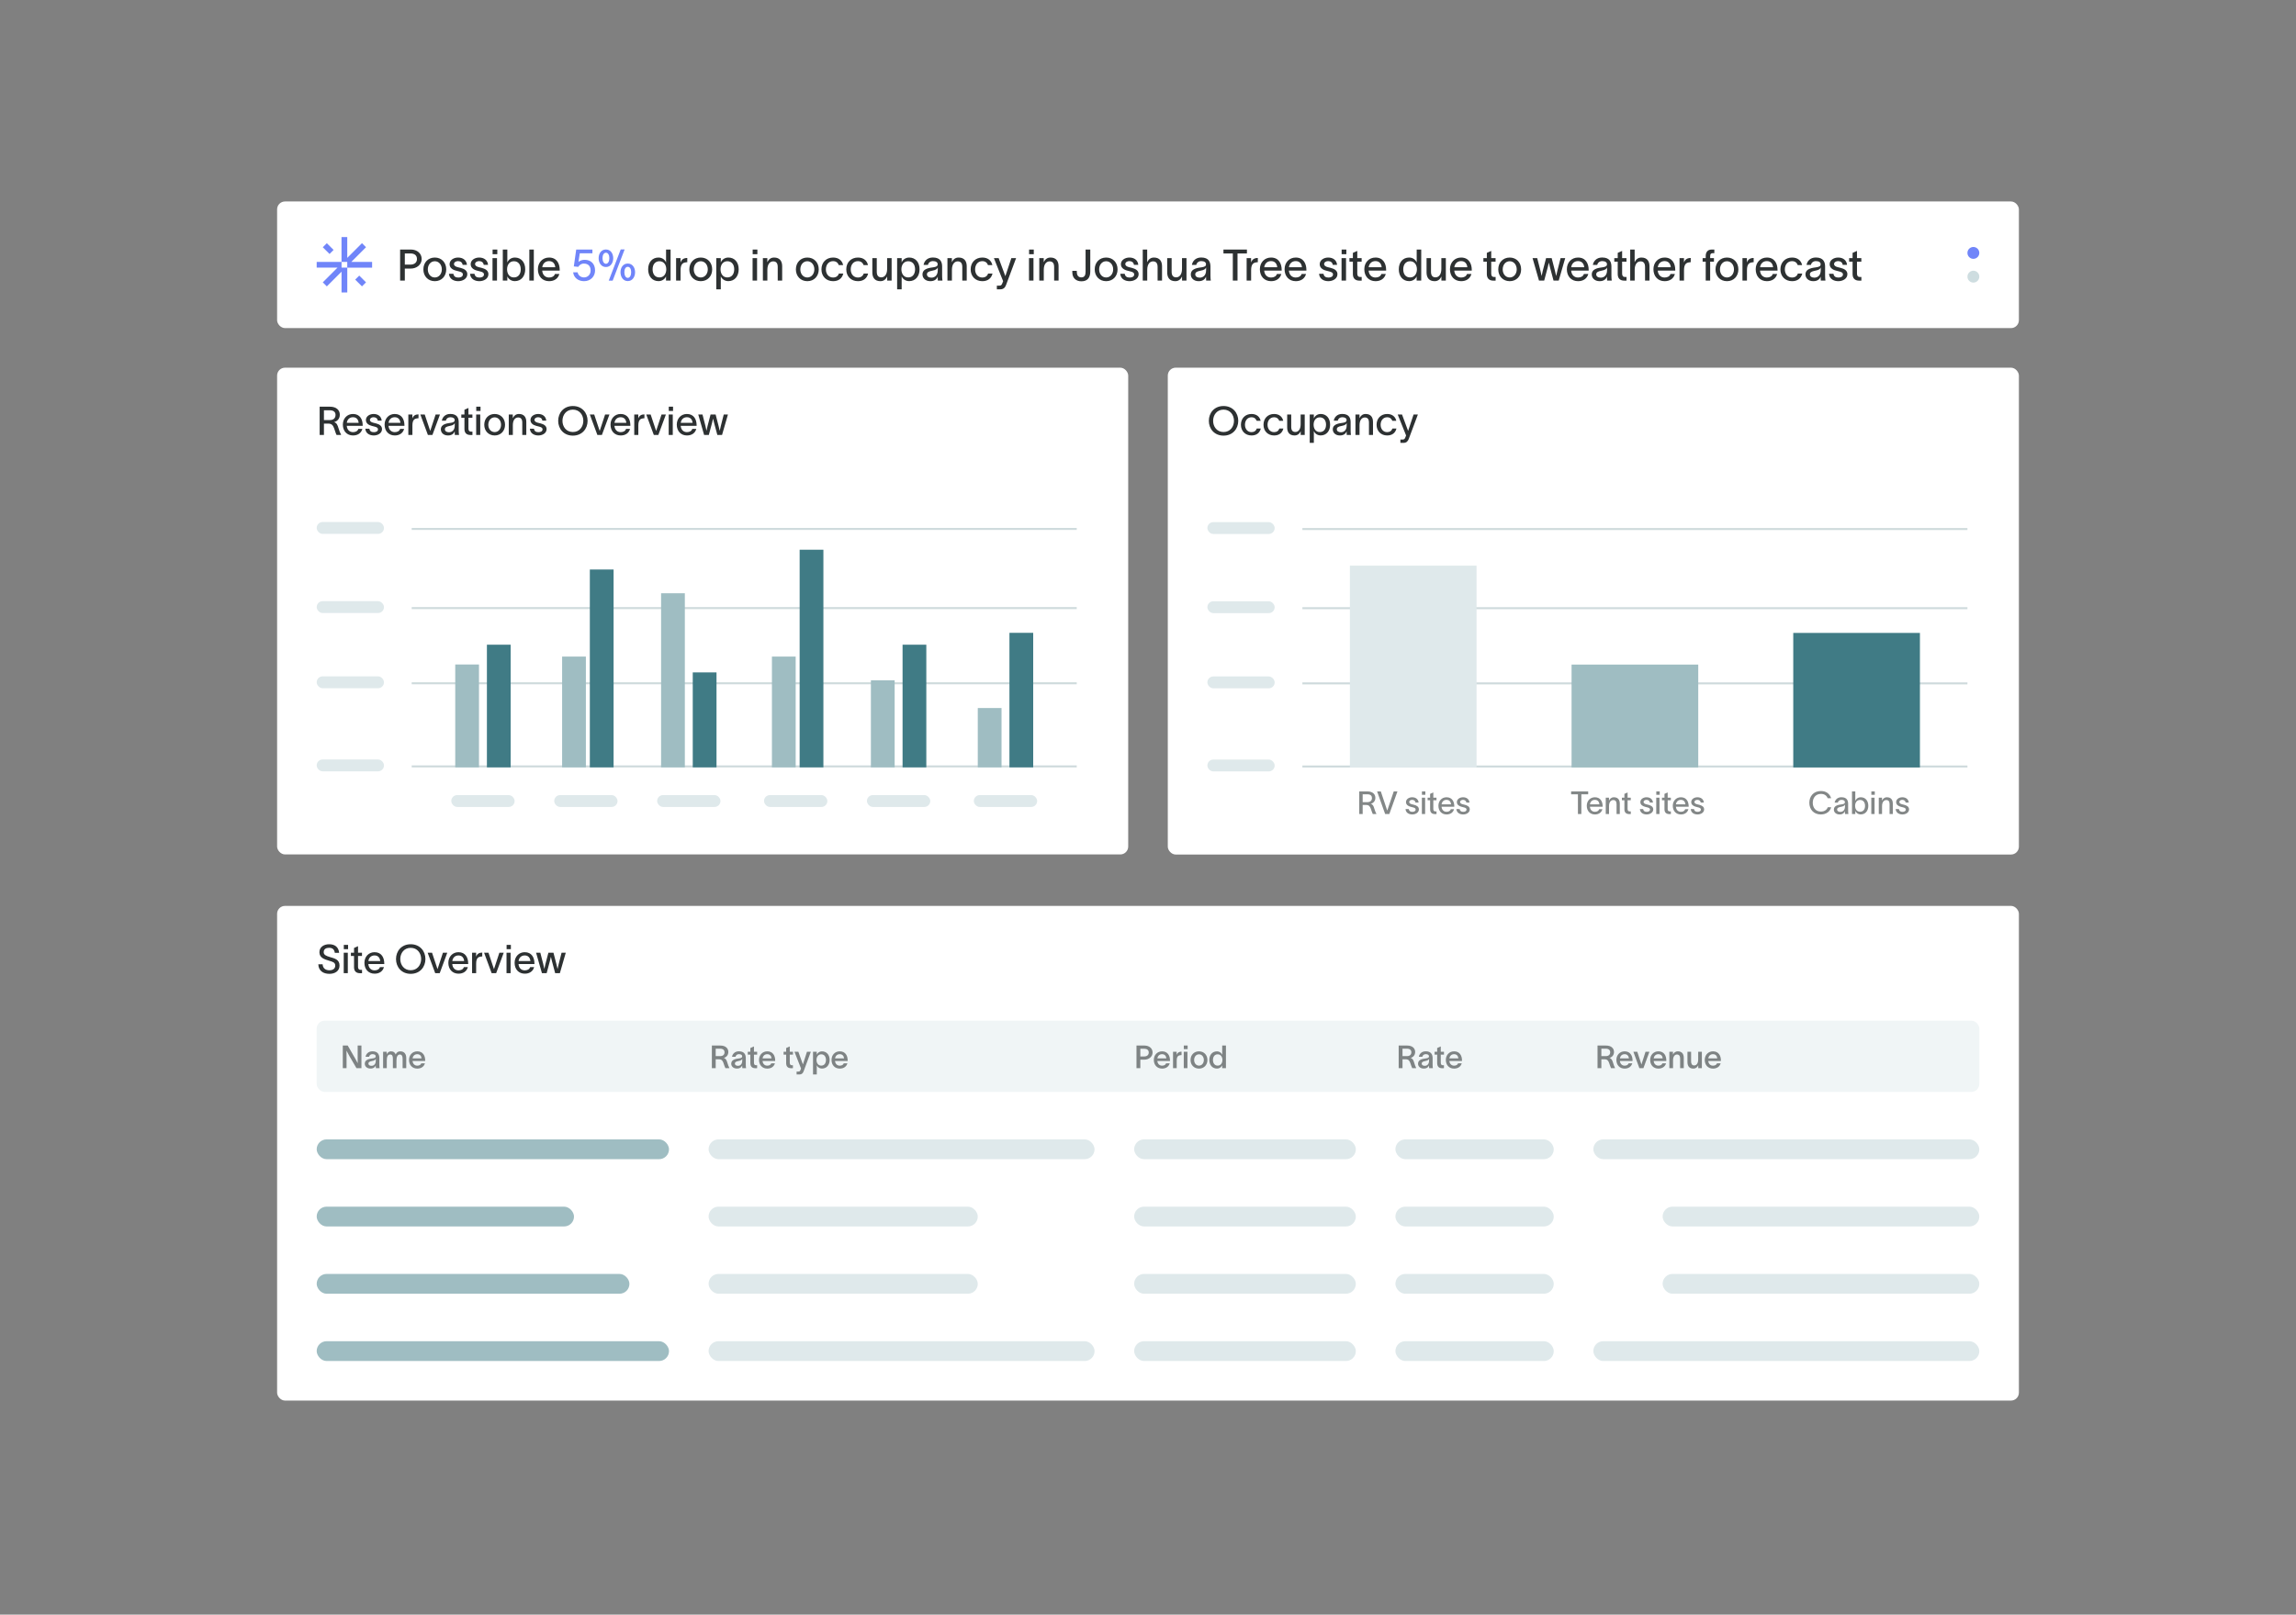 <svg width="580" height="408" viewBox="0 0 580 408" fill="none" xmlns="http://www.w3.org/2000/svg">
<rect x="0" y="0" width="580" height="408" fill="#808080" stroke="none"/>
<rect x="70" y="92.906" width="215" height="123" rx="2" fill="white"/>
<path d="M80.75 109.906V102.766H83.37C85 102.766 85.84 103.656 85.84 104.796C85.84 105.826 85.16 106.476 84.38 106.666C85.06 106.846 85.27 107.396 85.53 108.256C85.73 108.906 85.89 109.356 86.15 109.816V109.906H85.02C84.78 109.436 84.61 108.786 84.4 108.216C84.15 107.556 83.85 107.046 82.98 107.046H81.83V109.906H80.75ZM81.83 106.146H83.32C84.27 106.146 84.76 105.636 84.76 104.836C84.76 104.206 84.39 103.666 83.27 103.666H81.83V106.146ZM91.539 108.376C91.249 109.446 90.369 110.036 89.179 110.036C87.639 110.036 86.609 108.926 86.609 107.296C86.609 105.736 87.689 104.606 89.169 104.606C90.959 104.606 91.609 106.016 91.619 107.416V107.606H87.599C87.679 108.596 88.299 109.196 89.169 109.196C89.809 109.196 90.349 108.946 90.529 108.376H91.539ZM87.609 106.836H90.599C90.519 106.016 90.059 105.426 89.169 105.426C88.289 105.426 87.729 105.996 87.609 106.836ZM95.423 106.286C95.363 105.666 94.853 105.426 94.353 105.426C93.883 105.426 93.443 105.696 93.443 106.096C93.443 106.476 93.803 106.696 94.283 106.816C94.523 106.876 94.743 106.926 94.973 106.986C95.783 107.196 96.503 107.586 96.503 108.426C96.503 109.486 95.423 110.036 94.423 110.036C93.463 110.036 92.383 109.596 92.283 108.336H93.303C93.413 108.946 93.793 109.206 94.443 109.206C94.943 109.206 95.483 109.026 95.483 108.486C95.483 108.056 95.073 107.916 94.613 107.796C94.373 107.736 94.123 107.676 93.883 107.606C93.083 107.406 92.433 106.936 92.433 106.136C92.433 105.176 93.393 104.606 94.383 104.606C95.443 104.606 96.313 105.166 96.423 106.286H95.423ZM102.086 108.376C101.796 109.446 100.916 110.036 99.726 110.036C98.186 110.036 97.156 108.926 97.156 107.296C97.156 105.736 98.236 104.606 99.716 104.606C101.506 104.606 102.156 106.016 102.166 107.416V107.606H98.146C98.226 108.596 98.846 109.196 99.716 109.196C100.356 109.196 100.896 108.946 101.076 108.376H102.086ZM98.156 106.836H101.146C101.066 106.016 100.606 105.426 99.716 105.426C98.836 105.426 98.276 105.996 98.156 106.836ZM104.17 104.736V105.736C104.44 104.996 104.96 104.706 105.72 104.706V105.676C105.67 105.676 105.44 105.686 105.29 105.726C104.74 105.816 104.18 106.086 104.18 107.506V109.906H103.15V104.736H104.17ZM107.293 104.736C107.753 106.126 108.213 107.486 108.673 108.876H108.683C109.103 107.556 109.593 106.116 110.043 104.736H111.143C110.503 106.456 109.873 108.186 109.233 109.906H108.093C107.453 108.186 106.823 106.456 106.183 104.736H107.293ZM111.616 106.306C111.736 105.516 112.396 104.596 113.746 104.596C115.556 104.596 115.876 105.726 115.876 106.686V108.786C115.876 109.176 115.906 109.626 115.956 109.906H114.886C114.866 109.686 114.866 109.476 114.866 109.226V109.006H114.856C114.706 109.416 114.276 110.036 113.176 110.036C111.976 110.036 111.366 109.276 111.366 108.496C111.366 107.046 113.166 106.966 113.926 106.836C114.596 106.726 114.856 106.566 114.856 106.136C114.856 105.706 114.456 105.426 113.766 105.426C113.176 105.426 112.736 105.766 112.616 106.306H111.616ZM112.386 108.476C112.386 108.926 112.786 109.226 113.406 109.226C114.146 109.226 114.876 108.756 114.876 107.506V106.876C114.766 107.186 114.516 107.476 113.526 107.646C112.796 107.786 112.386 107.996 112.386 108.476ZM118.335 108.296C118.335 108.796 118.545 109.076 118.995 109.076H119.345V109.916H118.845C117.745 109.916 117.325 109.276 117.325 108.396V105.556H116.535V104.736H117.325V103.536L118.335 103.086V104.736H119.335V105.556H118.335V108.296ZM121.388 103.836H120.308V102.766H121.388V103.836ZM120.288 109.906V104.736H121.318V109.906H120.288ZM124.961 110.036C123.411 110.036 122.331 108.896 122.331 107.326C122.331 105.756 123.411 104.606 124.961 104.606C126.511 104.606 127.581 105.756 127.581 107.326C127.581 108.896 126.511 110.036 124.961 110.036ZM123.351 107.326C123.351 108.346 123.991 109.186 124.961 109.186C125.921 109.186 126.571 108.346 126.571 107.326C126.571 106.296 125.921 105.456 124.961 105.456C123.991 105.456 123.351 106.296 123.351 107.326ZM128.521 109.906V104.736H129.541V105.676C129.811 105.086 130.291 104.606 131.091 104.606C132.441 104.606 132.951 105.496 132.951 106.616V109.906H131.931V106.786C131.931 105.926 131.601 105.486 130.891 105.486C130.151 105.486 129.551 106.116 129.551 107.436V109.906H128.521ZM136.995 106.286C136.935 105.666 136.425 105.426 135.925 105.426C135.455 105.426 135.015 105.696 135.015 106.096C135.015 106.476 135.375 106.696 135.855 106.816C136.095 106.876 136.315 106.926 136.545 106.986C137.355 107.196 138.075 107.586 138.075 108.426C138.075 109.486 136.995 110.036 135.995 110.036C135.035 110.036 133.955 109.596 133.855 108.336H134.875C134.985 108.946 135.365 109.206 136.015 109.206C136.515 109.206 137.055 109.026 137.055 108.486C137.055 108.056 136.645 107.916 136.185 107.796C135.945 107.736 135.695 107.676 135.455 107.606C134.655 107.406 134.005 106.936 134.005 106.136C134.005 105.176 134.965 104.606 135.955 104.606C137.015 104.606 137.885 105.166 137.995 106.286H136.995ZM144.715 102.596C147.045 102.596 148.435 104.326 148.435 106.336C148.435 108.346 147.045 110.076 144.715 110.076C142.385 110.076 141.005 108.346 141.005 106.336C141.005 104.326 142.385 102.596 144.715 102.596ZM142.085 106.336C142.085 107.806 143.025 109.166 144.715 109.166C146.405 109.166 147.355 107.806 147.355 106.336C147.355 104.866 146.405 103.506 144.715 103.506C143.025 103.506 142.085 104.866 142.085 106.336ZM150.106 104.736C150.566 106.126 151.026 107.486 151.486 108.876H151.496C151.916 107.556 152.406 106.116 152.856 104.736H153.956C153.316 106.456 152.686 108.186 152.046 109.906H150.906C150.266 108.186 149.636 106.456 148.996 104.736H150.106ZM159.156 108.376C158.866 109.446 157.986 110.036 156.796 110.036C155.256 110.036 154.226 108.926 154.226 107.296C154.226 105.736 155.306 104.606 156.786 104.606C158.576 104.606 159.226 106.016 159.236 107.416V107.606H155.216C155.296 108.596 155.916 109.196 156.786 109.196C157.426 109.196 157.966 108.946 158.146 108.376H159.156ZM155.226 106.836H158.216C158.136 106.016 157.676 105.426 156.786 105.426C155.906 105.426 155.346 105.996 155.226 106.836ZM161.24 104.736V105.736C161.51 104.996 162.03 104.706 162.79 104.706V105.676C162.74 105.676 162.51 105.686 162.36 105.726C161.81 105.816 161.25 106.086 161.25 107.506V109.906H160.22V104.736H161.24ZM164.364 104.736C164.824 106.126 165.284 107.486 165.744 108.876H165.754C166.174 107.556 166.664 106.116 167.114 104.736H168.214C167.574 106.456 166.944 108.186 166.304 109.906H165.164C164.524 108.186 163.894 106.456 163.254 104.736H164.364ZM170.021 103.836H168.941V102.766H170.021V103.836ZM168.921 109.906V104.736H169.951V109.906H168.921ZM175.894 108.376C175.604 109.446 174.724 110.036 173.534 110.036C171.994 110.036 170.964 108.926 170.964 107.296C170.964 105.736 172.044 104.606 173.524 104.606C175.314 104.606 175.964 106.016 175.974 107.416V107.606H171.954C172.034 108.596 172.654 109.196 173.524 109.196C174.164 109.196 174.704 108.946 174.884 108.376H175.894ZM171.964 106.836H174.954C174.874 106.016 174.414 105.426 173.524 105.426C172.644 105.426 172.084 105.996 171.964 106.836ZM177.868 109.906L176.388 104.736H177.458L178.208 107.666C178.308 108.066 178.368 108.416 178.468 108.826H178.478C178.578 108.426 178.638 108.066 178.738 107.646L179.498 104.736H180.778L181.528 107.646C181.628 108.026 181.718 108.446 181.808 108.836H181.818C181.908 108.456 181.998 108.046 182.088 107.646L182.828 104.736H183.888L182.398 109.906H181.208L180.398 106.876L180.138 105.806H180.118C180.038 106.166 179.968 106.496 179.868 106.876L179.058 109.906H177.868Z" fill="#2D3132"/>
<rect x="80" y="131.906" width="17" height="3" rx="1.5" fill="#DFE9EB"/>
<rect x="80" y="151.906" width="17" height="3" rx="1.5" fill="#DFE9EB"/>
<rect x="80" y="170.906" width="17" height="3" rx="1.5" fill="#DFE9EB"/>
<rect x="80" y="191.906" width="17" height="3" rx="1.5" fill="#DFE9EB"/>
<rect x="114" y="200.906" width="16" height="3" rx="1.5" fill="#DFE9EB"/>
<rect x="140" y="200.906" width="16" height="3" rx="1.5" fill="#DFE9EB"/>
<rect x="166" y="200.906" width="16" height="3" rx="1.5" fill="#DFE9EB"/>
<rect x="193" y="200.906" width="16" height="3" rx="1.5" fill="#DFE9EB"/>
<rect x="219" y="200.906" width="16" height="3" rx="1.5" fill="#DFE9EB"/>
<rect x="246" y="200.906" width="16" height="3" rx="1.5" fill="#DFE9EB"/>
<line x1="104" y1="153.656" x2="272" y2="153.656" stroke="#CEDADC" stroke-width="0.5"/>
<line x1="104" y1="172.656" x2="272" y2="172.656" stroke="#CEDADC" stroke-width="0.5"/>
<line x1="104" y1="193.656" x2="272" y2="193.656" stroke="#CEDADC" stroke-width="0.5"/>
<line x1="104" y1="133.656" x2="272" y2="133.656" stroke="#CEDADC" stroke-width="0.5"/>
<rect x="115" y="167.906" width="6" height="26" fill="#9FBDC2"/>
<rect x="123" y="162.906" width="6" height="31" fill="#407B85"/>
<rect x="142" y="165.906" width="6" height="28" fill="#9FBDC2"/>
<rect x="167" y="149.906" width="6" height="44" fill="#9FBDC2"/>
<rect x="195" y="165.906" width="6" height="28" fill="#9FBDC2"/>
<rect x="220" y="171.906" width="6" height="22" fill="#9FBDC2"/>
<rect x="247" y="178.906" width="6" height="15" fill="#9FBDC2"/>
<rect x="149" y="143.906" width="6" height="50" fill="#407B85"/>
<rect x="175" y="169.906" width="6" height="24" fill="#407B85"/>
<rect x="202" y="138.906" width="6" height="55" fill="#407B85"/>
<rect x="228" y="162.906" width="6" height="31" fill="#407B85"/>
<rect x="255" y="159.906" width="6" height="34" fill="#407B85"/>
<rect x="70" y="50.906" width="440" height="32" rx="2" fill="white"/>
<path d="M86.279 67.627H87.728V73.906H86.279V68.649L82.562 72.366L81.54 71.344L85.257 67.627H80V66.178H86.279V67.627ZM88.743 66.185L92.46 62.468L91.438 61.446L87.721 65.163V59.906H86.272V66.185H87.721V67.634H94V66.185H88.743ZM84.27 63.154L82.562 61.453L81.54 62.475L83.248 64.176L84.27 63.154ZM89.73 70.658L91.438 72.359L92.46 71.337L90.752 69.636L89.73 70.658Z" fill="#7085F9"/>
<path d="M103.616 66.869C104.683 66.869 105.332 66.352 105.332 65.45C105.332 64.548 104.738 64.042 103.671 64.042H102.263V66.869H103.616ZM101.075 70.906V63.052H103.781C105.42 63.052 106.52 64.075 106.52 65.45C106.52 66.836 105.321 67.87 103.726 67.87H102.263V70.906H101.075ZM109.843 71.049C108.138 71.049 106.95 69.795 106.95 68.068C106.95 66.341 108.138 65.076 109.843 65.076C111.548 65.076 112.725 66.341 112.725 68.068C112.725 69.795 111.548 71.049 109.843 71.049ZM108.072 68.068C108.072 69.19 108.776 70.114 109.843 70.114C110.899 70.114 111.614 69.19 111.614 68.068C111.614 66.935 110.899 66.011 109.843 66.011C108.776 66.011 108.072 66.935 108.072 68.068ZM116.86 66.924C116.794 66.242 116.233 65.978 115.683 65.978C115.166 65.978 114.682 66.275 114.682 66.715C114.682 67.133 115.078 67.375 115.606 67.507C115.87 67.573 116.112 67.628 116.365 67.694C117.256 67.925 118.048 68.354 118.048 69.278C118.048 70.444 116.86 71.049 115.76 71.049C114.704 71.049 113.516 70.565 113.406 69.179H114.528C114.649 69.85 115.067 70.136 115.782 70.136C116.332 70.136 116.926 69.938 116.926 69.344C116.926 68.871 116.475 68.717 115.969 68.585C115.705 68.519 115.43 68.453 115.166 68.376C114.286 68.156 113.571 67.639 113.571 66.759C113.571 65.703 114.627 65.076 115.716 65.076C116.882 65.076 117.839 65.692 117.96 66.924H116.86ZM122.189 66.924C122.123 66.242 121.562 65.978 121.012 65.978C120.495 65.978 120.011 66.275 120.011 66.715C120.011 67.133 120.407 67.375 120.935 67.507C121.199 67.573 121.441 67.628 121.694 67.694C122.585 67.925 123.377 68.354 123.377 69.278C123.377 70.444 122.189 71.049 121.089 71.049C120.033 71.049 118.845 70.565 118.735 69.179H119.857C119.978 69.85 120.396 70.136 121.111 70.136C121.661 70.136 122.255 69.938 122.255 69.344C122.255 68.871 121.804 68.717 121.298 68.585C121.034 68.519 120.759 68.453 120.495 68.376C119.615 68.156 118.9 67.639 118.9 66.759C118.9 65.703 119.956 65.076 121.045 65.076C122.211 65.076 123.168 65.692 123.289 66.924H122.189ZM125.625 64.229H124.437V63.052H125.625V64.229ZM124.415 70.906V65.219H125.548V70.906H124.415ZM130.061 65.076C131.645 65.076 132.679 66.264 132.679 68.046C132.679 69.828 131.634 71.038 130.05 71.038C129.049 71.038 128.378 70.389 128.169 69.85H128.158V70.906H127.014V63.052H128.158V66.308H128.169C128.367 65.747 129.038 65.076 130.061 65.076ZM128.092 68.046C128.092 69.124 128.642 70.103 129.819 70.103C130.963 70.103 131.546 69.223 131.546 68.046C131.546 66.88 130.941 66.011 129.819 66.011C128.653 66.011 128.092 66.99 128.092 68.046ZM133.717 63.052H134.85V70.906H133.717V63.052ZM141.302 69.223C140.983 70.4 140.015 71.049 138.706 71.049C137.012 71.049 135.879 69.828 135.879 68.035C135.879 66.319 137.067 65.076 138.695 65.076C140.664 65.076 141.379 66.627 141.39 68.167V68.376H136.968C137.056 69.465 137.738 70.125 138.695 70.125C139.399 70.125 139.993 69.85 140.191 69.223H141.302ZM136.979 67.529H140.268C140.18 66.627 139.674 65.978 138.695 65.978C137.727 65.978 137.111 66.605 136.979 67.529ZM166.352 65.076C167.364 65.076 168.046 65.747 168.244 66.308H168.255V63.052H169.399V70.906H168.244V69.85H168.233C168.024 70.389 167.364 71.038 166.352 71.038C164.768 71.038 163.734 69.828 163.734 68.046C163.734 66.264 164.768 65.076 166.352 65.076ZM164.856 68.046C164.856 69.223 165.439 70.103 166.583 70.103C167.76 70.103 168.31 69.124 168.31 68.046C168.31 66.99 167.749 66.011 166.583 66.011C165.472 66.011 164.856 66.88 164.856 68.046ZM171.911 65.219V66.319C172.208 65.505 172.78 65.186 173.616 65.186V66.253C173.561 66.253 173.308 66.264 173.143 66.308C172.538 66.407 171.922 66.704 171.922 68.266V70.906H170.789V65.219H171.911ZM177.025 71.049C175.32 71.049 174.132 69.795 174.132 68.068C174.132 66.341 175.32 65.076 177.025 65.076C178.73 65.076 179.907 66.341 179.907 68.068C179.907 69.795 178.73 71.049 177.025 71.049ZM175.254 68.068C175.254 69.19 175.958 70.114 177.025 70.114C178.081 70.114 178.796 69.19 178.796 68.068C178.796 66.935 178.081 66.011 177.025 66.011C175.958 66.011 175.254 66.935 175.254 68.068ZM183.987 65.076C185.571 65.076 186.605 66.264 186.605 68.046C186.605 69.828 185.56 71.038 183.976 71.038C182.975 71.038 182.304 70.389 182.095 69.85H182.084V73.106H180.94V65.219H182.084V66.308H182.095C182.293 65.747 182.964 65.076 183.987 65.076ZM182.018 68.046C182.018 69.124 182.568 70.103 183.745 70.103C184.889 70.103 185.472 69.223 185.472 68.046C185.472 66.88 184.867 66.011 183.745 66.011C182.579 66.011 182.018 66.99 182.018 68.046ZM191.324 64.229H190.136V63.052H191.324V64.229ZM190.114 70.906V65.219H191.247V70.906H190.114ZM192.714 70.906V65.219H193.836V66.253C194.133 65.604 194.661 65.076 195.541 65.076C197.026 65.076 197.587 66.055 197.587 67.287V70.906H196.465V67.474C196.465 66.528 196.102 66.044 195.321 66.044C194.507 66.044 193.847 66.737 193.847 68.189V70.906H192.714ZM203.945 71.049C202.24 71.049 201.052 69.795 201.052 68.068C201.052 66.341 202.24 65.076 203.945 65.076C205.65 65.076 206.827 66.341 206.827 68.068C206.827 69.795 205.65 71.049 203.945 71.049ZM202.174 68.068C202.174 69.19 202.878 70.114 203.945 70.114C205.001 70.114 205.716 69.19 205.716 68.068C205.716 66.935 205.001 66.011 203.945 66.011C202.878 66.011 202.174 66.935 202.174 68.068ZM213.03 69.113C212.733 70.345 211.831 71.049 210.456 71.049C208.718 71.049 207.508 69.828 207.508 68.068C207.508 66.297 208.718 65.076 210.456 65.076C211.886 65.076 212.755 65.879 212.986 66.979H211.886C211.677 66.44 211.27 65.989 210.434 65.989C209.334 65.989 208.63 66.902 208.63 68.068C208.63 69.223 209.334 70.125 210.434 70.125C211.193 70.125 211.688 69.773 211.919 69.113H213.03ZM219.303 69.113C219.006 70.345 218.104 71.049 216.729 71.049C214.991 71.049 213.781 69.828 213.781 68.068C213.781 66.297 214.991 65.076 216.729 65.076C218.159 65.076 219.028 65.879 219.259 66.979H218.159C217.95 66.44 217.543 65.989 216.707 65.989C215.607 65.989 214.903 66.902 214.903 68.068C214.903 69.223 215.607 70.125 216.707 70.125C217.466 70.125 217.961 69.773 218.192 69.113H219.303ZM220.363 68.838V65.219H221.485V68.651C221.485 69.597 221.848 70.081 222.629 70.081C223.443 70.081 224.103 69.388 224.103 67.936V65.219H225.236V70.906H224.114V69.872C223.817 70.521 223.289 71.049 222.409 71.049C220.924 71.049 220.363 70.07 220.363 68.838ZM229.674 65.076C231.258 65.076 232.292 66.264 232.292 68.046C232.292 69.828 231.247 71.038 229.663 71.038C228.662 71.038 227.991 70.389 227.782 69.85H227.771V73.106H226.627V65.219H227.771V66.308H227.782C227.98 65.747 228.651 65.076 229.674 65.076ZM227.705 68.046C227.705 69.124 228.255 70.103 229.432 70.103C230.576 70.103 231.159 69.223 231.159 68.046C231.159 66.88 230.554 66.011 229.432 66.011C228.266 66.011 227.705 66.99 227.705 68.046ZM233.308 66.946C233.44 66.077 234.166 65.065 235.651 65.065C237.642 65.065 237.994 66.308 237.994 67.364V69.674C237.994 70.103 238.027 70.598 238.082 70.906H236.905C236.883 70.664 236.883 70.433 236.883 70.158V69.916H236.872C236.707 70.367 236.234 71.049 235.024 71.049C233.704 71.049 233.033 70.213 233.033 69.355C233.033 67.76 235.013 67.672 235.849 67.529C236.586 67.408 236.872 67.232 236.872 66.759C236.872 66.286 236.432 65.978 235.673 65.978C235.024 65.978 234.54 66.352 234.408 66.946H233.308ZM234.155 69.333C234.155 69.828 234.595 70.158 235.277 70.158C236.091 70.158 236.894 69.641 236.894 68.266V67.573C236.773 67.914 236.498 68.233 235.409 68.42C234.606 68.574 234.155 68.805 234.155 69.333ZM239.335 70.906V65.219H240.457V66.253C240.754 65.604 241.282 65.076 242.162 65.076C243.647 65.076 244.208 66.055 244.208 67.287V70.906H243.086V67.474C243.086 66.528 242.723 66.044 241.942 66.044C241.128 66.044 240.468 66.737 240.468 68.189V70.906H239.335ZM250.724 69.113C250.427 70.345 249.525 71.049 248.15 71.049C246.412 71.049 245.202 69.828 245.202 68.068C245.202 66.297 246.412 65.076 248.15 65.076C249.58 65.076 250.449 65.879 250.68 66.979H249.58C249.371 66.44 248.964 65.989 248.128 65.989C247.028 65.989 246.324 66.902 246.324 68.068C246.324 69.223 247.028 70.125 248.128 70.125C248.887 70.125 249.382 69.773 249.613 69.113H250.724ZM252.271 65.219C252.843 66.759 253.393 68.222 253.954 69.751H253.976C254.449 68.299 254.977 66.748 255.483 65.219H256.682C255.56 68.277 255.296 68.882 254.141 72.017C253.888 72.699 253.459 73.106 252.689 73.106H251.82V72.182H252.447C252.953 72.182 253.063 71.918 253.217 71.522L253.404 71.049C252.59 69.003 251.831 67.133 251.072 65.219H252.271ZM261.148 64.229H259.96V63.052H261.148V64.229ZM259.938 70.906V65.219H261.071V70.906H259.938ZM262.538 70.906V65.219H263.66V66.253C263.957 65.604 264.485 65.076 265.365 65.076C266.85 65.076 267.411 66.055 267.411 67.287V70.906H266.289V67.474C266.289 66.528 265.926 66.044 265.145 66.044C264.331 66.044 263.671 66.737 263.671 68.189V70.906H262.538ZM272.031 68.882C272.064 69.652 272.471 70.092 273.175 70.092C274.022 70.092 274.231 69.443 274.231 68.651V63.052H275.419V68.596C275.419 70.169 274.704 71.082 273.175 71.082C271.877 71.082 270.909 70.301 270.887 68.904L270.876 68.442H272.009L272.031 68.882ZM279.43 71.049C277.725 71.049 276.537 69.795 276.537 68.068C276.537 66.341 277.725 65.076 279.43 65.076C281.135 65.076 282.312 66.341 282.312 68.068C282.312 69.795 281.135 71.049 279.43 71.049ZM277.659 68.068C277.659 69.19 278.363 70.114 279.43 70.114C280.486 70.114 281.201 69.19 281.201 68.068C281.201 66.935 280.486 66.011 279.43 66.011C278.363 66.011 277.659 66.935 277.659 68.068ZM286.447 66.924C286.381 66.242 285.82 65.978 285.27 65.978C284.753 65.978 284.269 66.275 284.269 66.715C284.269 67.133 284.665 67.375 285.193 67.507C285.457 67.573 285.699 67.628 285.952 67.694C286.843 67.925 287.635 68.354 287.635 69.278C287.635 70.444 286.447 71.049 285.347 71.049C284.291 71.049 283.103 70.565 282.993 69.179H284.115C284.236 69.85 284.654 70.136 285.369 70.136C285.919 70.136 286.513 69.938 286.513 69.344C286.513 68.871 286.062 68.717 285.556 68.585C285.292 68.519 285.017 68.453 284.753 68.376C283.873 68.156 283.158 67.639 283.158 66.759C283.158 65.703 284.214 65.076 285.303 65.076C286.469 65.076 287.426 65.692 287.547 66.924H286.447ZM288.673 70.906V63.052H289.795V66.253C290.092 65.604 290.62 65.076 291.5 65.076C292.985 65.076 293.546 66.055 293.546 67.287V70.906H292.424V67.474C292.424 66.528 292.061 66.044 291.28 66.044C290.466 66.044 289.806 66.737 289.806 68.189V70.906H288.673ZM294.849 68.838V65.219H295.971V68.651C295.971 69.597 296.334 70.081 297.115 70.081C297.929 70.081 298.589 69.388 298.589 67.936V65.219H299.722V70.906H298.6V69.872C298.303 70.521 297.775 71.049 296.895 71.049C295.41 71.049 294.849 70.07 294.849 68.838ZM301.091 66.946C301.223 66.077 301.949 65.065 303.434 65.065C305.425 65.065 305.777 66.308 305.777 67.364V69.674C305.777 70.103 305.81 70.598 305.865 70.906H304.688C304.666 70.664 304.666 70.433 304.666 70.158V69.916H304.655C304.49 70.367 304.017 71.049 302.807 71.049C301.487 71.049 300.816 70.213 300.816 69.355C300.816 67.76 302.796 67.672 303.632 67.529C304.369 67.408 304.655 67.232 304.655 66.759C304.655 66.286 304.215 65.978 303.456 65.978C302.807 65.978 302.323 66.352 302.191 66.946H301.091ZM301.938 69.333C301.938 69.828 302.378 70.158 303.06 70.158C303.874 70.158 304.677 69.641 304.677 68.266V67.573C304.556 67.914 304.281 68.233 303.192 68.42C302.389 68.574 301.938 68.805 301.938 69.333ZM309.061 64.053V63.052H314.99V64.053H312.614V70.906H311.426V64.053H309.061ZM316.039 65.219V66.319C316.336 65.505 316.908 65.186 317.744 65.186V66.253C317.689 66.253 317.436 66.264 317.271 66.308C316.666 66.407 316.05 66.704 316.05 68.266V70.906H314.917V65.219H316.039ZM323.683 69.223C323.364 70.4 322.396 71.049 321.087 71.049C319.393 71.049 318.26 69.828 318.26 68.035C318.26 66.319 319.448 65.076 321.076 65.076C323.045 65.076 323.76 66.627 323.771 68.167V68.376H319.349C319.437 69.465 320.119 70.125 321.076 70.125C321.78 70.125 322.374 69.85 322.572 69.223H323.683ZM319.36 67.529H322.649C322.561 66.627 322.055 65.978 321.076 65.978C320.108 65.978 319.492 66.605 319.36 67.529ZM329.924 69.223C329.605 70.4 328.637 71.049 327.328 71.049C325.634 71.049 324.501 69.828 324.501 68.035C324.501 66.319 325.689 65.076 327.317 65.076C329.286 65.076 330.001 66.627 330.012 68.167V68.376H325.59C325.678 69.465 326.36 70.125 327.317 70.125C328.021 70.125 328.615 69.85 328.813 69.223H329.924ZM325.601 67.529H328.89C328.802 66.627 328.296 65.978 327.317 65.978C326.349 65.978 325.733 66.605 325.601 67.529ZM336.667 66.924C336.601 66.242 336.04 65.978 335.49 65.978C334.973 65.978 334.489 66.275 334.489 66.715C334.489 67.133 334.885 67.375 335.413 67.507C335.677 67.573 335.919 67.628 336.172 67.694C337.063 67.925 337.855 68.354 337.855 69.278C337.855 70.444 336.667 71.049 335.567 71.049C334.511 71.049 333.323 70.565 333.213 69.179H334.335C334.456 69.85 334.874 70.136 335.589 70.136C336.139 70.136 336.733 69.938 336.733 69.344C336.733 68.871 336.282 68.717 335.776 68.585C335.512 68.519 335.237 68.453 334.973 68.376C334.093 68.156 333.378 67.639 333.378 66.759C333.378 65.703 334.434 65.076 335.523 65.076C336.689 65.076 337.646 65.692 337.767 66.924H336.667ZM340.103 64.229H338.915V63.052H340.103V64.229ZM338.893 70.906V65.219H340.026V70.906H338.893ZM342.868 69.135C342.868 69.685 343.099 69.993 343.594 69.993H343.979V70.917H343.429C342.219 70.917 341.757 70.213 341.757 69.245V66.121H340.888V65.219H341.757V63.899L342.868 63.404V65.219H343.968V66.121H342.868V69.135ZM350.066 69.223C349.747 70.4 348.779 71.049 347.47 71.049C345.776 71.049 344.643 69.828 344.643 68.035C344.643 66.319 345.831 65.076 347.459 65.076C349.428 65.076 350.143 66.627 350.154 68.167V68.376H345.732C345.82 69.465 346.502 70.125 347.459 70.125C348.163 70.125 348.757 69.85 348.955 69.223H350.066ZM345.743 67.529H349.032C348.944 66.627 348.438 65.978 347.459 65.978C346.491 65.978 345.875 66.605 345.743 67.529ZM355.973 65.076C356.985 65.076 357.667 65.747 357.865 66.308H357.876V63.052H359.02V70.906H357.865V69.85H357.854C357.645 70.389 356.985 71.038 355.973 71.038C354.389 71.038 353.355 69.828 353.355 68.046C353.355 66.264 354.389 65.076 355.973 65.076ZM354.477 68.046C354.477 69.223 355.06 70.103 356.204 70.103C357.381 70.103 357.931 69.124 357.931 68.046C357.931 66.99 357.37 66.011 356.204 66.011C355.093 66.011 354.477 66.88 354.477 68.046ZM360.366 68.838V65.219H361.488V68.651C361.488 69.597 361.851 70.081 362.632 70.081C363.446 70.081 364.106 69.388 364.106 67.936V65.219H365.239V70.906H364.117V69.872C363.82 70.521 363.292 71.049 362.412 71.049C360.927 71.049 360.366 70.07 360.366 68.838ZM371.701 69.223C371.382 70.4 370.414 71.049 369.105 71.049C367.411 71.049 366.278 69.828 366.278 68.035C366.278 66.319 367.466 65.076 369.094 65.076C371.063 65.076 371.778 66.627 371.789 68.167V68.376H367.367C367.455 69.465 368.137 70.125 369.094 70.125C369.798 70.125 370.392 69.85 370.59 69.223H371.701ZM367.378 67.529H370.667C370.579 66.627 370.073 65.978 369.094 65.978C368.126 65.978 367.51 66.605 367.378 67.529ZM376.705 69.135C376.705 69.685 376.936 69.993 377.431 69.993H377.816V70.917H377.266C376.056 70.917 375.594 70.213 375.594 69.245V66.121H374.725V65.219H375.594V63.899L376.705 63.404V65.219H377.805V66.121H376.705V69.135ZM381.374 71.049C379.669 71.049 378.481 69.795 378.481 68.068C378.481 66.341 379.669 65.076 381.374 65.076C383.079 65.076 384.256 66.341 384.256 68.068C384.256 69.795 383.079 71.049 381.374 71.049ZM379.603 68.068C379.603 69.19 380.307 70.114 381.374 70.114C382.43 70.114 383.145 69.19 383.145 68.068C383.145 66.935 382.43 66.011 381.374 66.011C380.307 66.011 379.603 66.935 379.603 68.068ZM388.771 70.906L387.143 65.219H388.32L389.145 68.442C389.255 68.882 389.321 69.267 389.431 69.718H389.442C389.552 69.278 389.618 68.882 389.728 68.42L390.564 65.219H391.972L392.797 68.42C392.907 68.838 393.006 69.3 393.105 69.729H393.116C393.215 69.311 393.314 68.86 393.413 68.42L394.227 65.219H395.393L393.754 70.906H392.445L391.554 67.573L391.268 66.396H391.246C391.158 66.792 391.081 67.155 390.971 67.573L390.08 70.906H388.771ZM401.231 69.223C400.912 70.4 399.944 71.049 398.635 71.049C396.941 71.049 395.808 69.828 395.808 68.035C395.808 66.319 396.996 65.076 398.624 65.076C400.593 65.076 401.308 66.627 401.319 68.167V68.376H396.897C396.985 69.465 397.667 70.125 398.624 70.125C399.328 70.125 399.922 69.85 400.12 69.223H401.231ZM396.908 67.529H400.197C400.109 66.627 399.603 65.978 398.624 65.978C397.656 65.978 397.04 66.605 396.908 67.529ZM402.379 66.946C402.511 66.077 403.237 65.065 404.722 65.065C406.713 65.065 407.065 66.308 407.065 67.364V69.674C407.065 70.103 407.098 70.598 407.153 70.906H405.976C405.954 70.664 405.954 70.433 405.954 70.158V69.916H405.943C405.778 70.367 405.305 71.049 404.095 71.049C402.775 71.049 402.104 70.213 402.104 69.355C402.104 67.76 404.084 67.672 404.92 67.529C405.657 67.408 405.943 67.232 405.943 66.759C405.943 66.286 405.503 65.978 404.744 65.978C404.095 65.978 403.611 66.352 403.479 66.946H402.379ZM403.226 69.333C403.226 69.828 403.666 70.158 404.348 70.158C405.162 70.158 405.965 69.641 405.965 68.266V67.573C405.844 67.914 405.569 68.233 404.48 68.42C403.677 68.574 403.226 68.805 403.226 69.333ZM409.77 69.135C409.77 69.685 410.001 69.993 410.496 69.993H410.881V70.917H410.331C409.121 70.917 408.659 70.213 408.659 69.245V66.121H407.79V65.219H408.659V63.899L409.77 63.404V65.219H410.87V66.121H409.77V69.135ZM411.811 70.906V63.052H412.933V66.253C413.23 65.604 413.758 65.076 414.638 65.076C416.123 65.076 416.684 66.055 416.684 67.287V70.906H415.562V67.474C415.562 66.528 415.199 66.044 414.418 66.044C413.604 66.044 412.944 66.737 412.944 68.189V70.906H411.811ZM423.102 69.223C422.783 70.4 421.815 71.049 420.506 71.049C418.812 71.049 417.679 69.828 417.679 68.035C417.679 66.319 418.867 65.076 420.495 65.076C422.464 65.076 423.179 66.627 423.19 68.167V68.376H418.768C418.856 69.465 419.538 70.125 420.495 70.125C421.199 70.125 421.793 69.85 421.991 69.223H423.102ZM418.779 67.529H422.068C421.98 66.627 421.474 65.978 420.495 65.978C419.527 65.978 418.911 66.605 418.779 67.529ZM425.394 65.219V66.319C425.691 65.505 426.263 65.186 427.099 65.186V66.253C427.044 66.253 426.791 66.264 426.626 66.308C426.021 66.407 425.405 66.704 425.405 68.266V70.906H424.272V65.219H425.394ZM430.887 64.691C430.887 63.8 431.305 63.052 432.427 63.052H433.065V63.965H432.724C432.262 63.965 432.009 64.119 432.009 64.746V65.219H432.966V66.121H432.009V70.906H430.887V66.121H430.106V65.219H430.887V64.691ZM436.255 71.049C434.55 71.049 433.362 69.795 433.362 68.068C433.362 66.341 434.55 65.076 436.255 65.076C437.96 65.076 439.137 66.341 439.137 68.068C439.137 69.795 437.96 71.049 436.255 71.049ZM434.484 68.068C434.484 69.19 435.188 70.114 436.255 70.114C437.311 70.114 438.026 69.19 438.026 68.068C438.026 66.935 437.311 66.011 436.255 66.011C435.188 66.011 434.484 66.935 434.484 68.068ZM441.293 65.219V66.319C441.59 65.505 442.162 65.186 442.998 65.186V66.253C442.943 66.253 442.69 66.264 442.525 66.308C441.92 66.407 441.304 66.704 441.304 68.266V70.906H440.171V65.219H441.293ZM448.937 69.223C448.618 70.4 447.65 71.049 446.341 71.049C444.647 71.049 443.514 69.828 443.514 68.035C443.514 66.319 444.702 65.076 446.33 65.076C448.299 65.076 449.014 66.627 449.025 68.167V68.376H444.603C444.691 69.465 445.373 70.125 446.33 70.125C447.034 70.125 447.628 69.85 447.826 69.223H448.937ZM444.614 67.529H447.903C447.815 66.627 447.309 65.978 446.33 65.978C445.362 65.978 444.746 66.605 444.614 67.529ZM455.277 69.113C454.98 70.345 454.078 71.049 452.703 71.049C450.965 71.049 449.755 69.828 449.755 68.068C449.755 66.297 450.965 65.076 452.703 65.076C454.133 65.076 455.002 65.879 455.233 66.979H454.133C453.924 66.44 453.517 65.989 452.681 65.989C451.581 65.989 450.877 66.902 450.877 68.068C450.877 69.223 451.581 70.125 452.681 70.125C453.44 70.125 453.935 69.773 454.166 69.113H455.277ZM456.359 66.946C456.491 66.077 457.217 65.065 458.702 65.065C460.693 65.065 461.045 66.308 461.045 67.364V69.674C461.045 70.103 461.078 70.598 461.133 70.906H459.956C459.934 70.664 459.934 70.433 459.934 70.158V69.916H459.923C459.758 70.367 459.285 71.049 458.075 71.049C456.755 71.049 456.084 70.213 456.084 69.355C456.084 67.76 458.064 67.672 458.9 67.529C459.637 67.408 459.923 67.232 459.923 66.759C459.923 66.286 459.483 65.978 458.724 65.978C458.075 65.978 457.591 66.352 457.459 66.946H456.359ZM457.206 69.333C457.206 69.828 457.646 70.158 458.328 70.158C459.142 70.158 459.945 69.641 459.945 68.266V67.573C459.824 67.914 459.549 68.233 458.46 68.42C457.657 68.574 457.206 68.805 457.206 69.333ZM465.487 66.924C465.421 66.242 464.86 65.978 464.31 65.978C463.793 65.978 463.309 66.275 463.309 66.715C463.309 67.133 463.705 67.375 464.233 67.507C464.497 67.573 464.739 67.628 464.992 67.694C465.883 67.925 466.675 68.354 466.675 69.278C466.675 70.444 465.487 71.049 464.387 71.049C463.331 71.049 462.143 70.565 462.033 69.179H463.155C463.276 69.85 463.694 70.136 464.409 70.136C464.959 70.136 465.553 69.938 465.553 69.344C465.553 68.871 465.102 68.717 464.596 68.585C464.332 68.519 464.057 68.453 463.793 68.376C462.913 68.156 462.198 67.639 462.198 66.759C462.198 65.703 463.254 65.076 464.343 65.076C465.509 65.076 466.466 65.692 466.587 66.924H465.487ZM469.099 69.135C469.099 69.685 469.33 69.993 469.825 69.993H470.21V70.917H469.66C468.45 70.917 467.988 70.213 467.988 69.245V66.121H467.119V65.219H467.988V63.899L469.099 63.404V65.219H470.199V66.121H469.099V69.135Z" fill="#2D3132"/>
<path d="M149.651 63.998H146.461L146.131 66.187C146.505 65.846 147.066 65.648 147.693 65.648C149.266 65.648 150.322 66.649 150.322 68.343C150.322 69.839 149.2 71.049 147.539 71.049C146.021 71.049 144.921 70.125 144.789 68.816L145.911 68.805C146.032 69.509 146.67 70.103 147.528 70.103C148.397 70.103 149.2 69.454 149.2 68.343C149.2 67.32 148.65 66.605 147.495 66.605C146.802 66.605 146.34 66.99 146.087 67.43L144.954 67.32L145.559 63.052H149.651V63.998ZM153.071 66.649C153.61 66.649 153.929 66.011 153.929 65.23C153.929 64.449 153.61 63.855 153.071 63.855C152.521 63.855 152.202 64.46 152.202 65.23C152.202 66.011 152.521 66.649 153.071 66.649ZM151.223 65.241C151.223 64.108 151.85 63.041 153.071 63.041C154.281 63.041 154.908 64.108 154.908 65.241C154.908 66.363 154.281 67.474 153.071 67.474C151.85 67.474 151.223 66.363 151.223 65.241ZM153.775 70.917H154.765L157.79 63.03H156.8L153.775 70.917ZM156.745 68.783C156.745 67.661 157.372 66.594 158.582 66.594C159.792 66.594 160.43 67.661 160.43 68.783C160.43 69.916 159.792 71.027 158.582 71.027C157.372 71.027 156.745 69.905 156.745 68.783ZM157.724 68.772C157.724 69.553 158.032 70.213 158.582 70.213C159.132 70.213 159.44 69.553 159.44 68.772C159.44 68.002 159.132 67.419 158.582 67.419C158.032 67.419 157.724 68.002 157.724 68.772Z" fill="#7085F9"/>
<ellipse cx="498.5" cy="63.906" rx="1.5" ry="1.5" transform="rotate(90 498.5 63.906)" fill="#7085F9"/>
<ellipse opacity="0.5" cx="498.5" cy="69.906" rx="1.5" ry="1.5" transform="rotate(90 498.5 69.906)" fill="#9FBDC2"/>
<rect x="295" y="92.906" width="215" height="123.023" rx="2" fill="white"/>
<path d="M309.08 102.596C311.41 102.596 312.8 104.326 312.8 106.336C312.8 108.346 311.41 110.076 309.08 110.076C306.75 110.076 305.37 108.346 305.37 106.336C305.37 104.326 306.75 102.596 309.08 102.596ZM306.45 106.336C306.45 107.806 307.39 109.166 309.08 109.166C310.77 109.166 311.72 107.806 311.72 106.336C311.72 104.866 310.77 103.506 309.08 103.506C307.39 103.506 306.45 104.866 306.45 106.336ZM318.494 108.276C318.224 109.396 317.404 110.036 316.154 110.036C314.574 110.036 313.474 108.926 313.474 107.326C313.474 105.716 314.574 104.606 316.154 104.606C317.454 104.606 318.244 105.336 318.454 106.336H317.454C317.264 105.846 316.894 105.436 316.134 105.436C315.134 105.436 314.494 106.266 314.494 107.326C314.494 108.376 315.134 109.196 316.134 109.196C316.824 109.196 317.274 108.876 317.484 108.276H318.494ZM324.197 108.276C323.927 109.396 323.107 110.036 321.857 110.036C320.277 110.036 319.177 108.926 319.177 107.326C319.177 105.716 320.277 104.606 321.857 104.606C323.157 104.606 323.947 105.336 324.157 106.336H323.157C322.967 105.846 322.597 105.436 321.837 105.436C320.837 105.436 320.197 106.266 320.197 107.326C320.197 108.376 320.837 109.196 321.837 109.196C322.527 109.196 322.977 108.876 323.187 108.276H324.197ZM325.16 108.026V104.736H326.18V107.856C326.18 108.716 326.51 109.156 327.22 109.156C327.96 109.156 328.56 108.526 328.56 107.206V104.736H329.59V109.906H328.57V108.966C328.3 109.556 327.82 110.036 327.02 110.036C325.67 110.036 325.16 109.146 325.16 108.026ZM333.625 104.606C335.065 104.606 336.005 105.686 336.005 107.306C336.005 108.926 335.055 110.026 333.615 110.026C332.705 110.026 332.095 109.436 331.905 108.946H331.895V111.906H330.855V104.736H331.895V105.726H331.905C332.085 105.216 332.695 104.606 333.625 104.606ZM331.835 107.306C331.835 108.286 332.335 109.176 333.405 109.176C334.445 109.176 334.975 108.376 334.975 107.306C334.975 106.246 334.425 105.456 333.405 105.456C332.345 105.456 331.835 106.346 331.835 107.306ZM336.928 106.306C337.048 105.516 337.708 104.596 339.058 104.596C340.868 104.596 341.188 105.726 341.188 106.686V108.786C341.188 109.176 341.218 109.626 341.268 109.906H340.198C340.178 109.686 340.178 109.476 340.178 109.226V109.006H340.168C340.018 109.416 339.588 110.036 338.488 110.036C337.288 110.036 336.678 109.276 336.678 108.496C336.678 107.046 338.478 106.966 339.238 106.836C339.908 106.726 340.168 106.566 340.168 106.136C340.168 105.706 339.768 105.426 339.078 105.426C338.488 105.426 338.048 105.766 337.928 106.306H336.928ZM337.698 108.476C337.698 108.926 338.098 109.226 338.718 109.226C339.458 109.226 340.188 108.756 340.188 107.506V106.876C340.078 107.186 339.828 107.476 338.838 107.646C338.108 107.786 337.698 107.996 337.698 108.476ZM342.407 109.906V104.736H343.427V105.676C343.697 105.086 344.177 104.606 344.977 104.606C346.327 104.606 346.837 105.496 346.837 106.616V109.906H345.817V106.786C345.817 105.926 345.487 105.486 344.777 105.486C344.037 105.486 343.437 106.116 343.437 107.436V109.906H342.407ZM352.762 108.276C352.492 109.396 351.672 110.036 350.422 110.036C348.842 110.036 347.742 108.926 347.742 107.326C347.742 105.716 348.842 104.606 350.422 104.606C351.722 104.606 352.512 105.336 352.722 106.336H351.722C351.532 105.846 351.162 105.436 350.402 105.436C349.402 105.436 348.762 106.266 348.762 107.326C348.762 108.376 349.402 109.196 350.402 109.196C351.092 109.196 351.542 108.876 351.752 108.276H352.762ZM354.168 104.736C354.688 106.136 355.188 107.466 355.698 108.856H355.718C356.148 107.536 356.628 106.126 357.088 104.736H358.178C357.158 107.516 356.918 108.066 355.868 110.916C355.638 111.536 355.248 111.906 354.548 111.906H353.758V111.066H354.328C354.788 111.066 354.888 110.826 355.028 110.466L355.198 110.036C354.458 108.176 353.768 106.476 353.078 104.736H354.168Z" fill="#2D3132"/>
<rect x="305" y="131.93" width="17" height="3" rx="1.5" fill="#DFE9EB"/>
<rect x="305" y="151.93" width="17" height="3" rx="1.5" fill="#DFE9EB"/>
<rect x="305" y="170.93" width="17" height="3" rx="1.5" fill="#DFE9EB"/>
<rect x="305" y="191.93" width="17" height="3" rx="1.5" fill="#DFE9EB"/>
<line x1="329" y1="153.68" x2="497" y2="153.68" stroke="#CEDADC" stroke-width="0.5"/>
<line x1="329" y1="172.68" x2="497" y2="172.68" stroke="#CEDADC" stroke-width="0.5"/>
<line x1="329" y1="193.68" x2="497" y2="193.68" stroke="#CEDADC" stroke-width="0.5"/>
<line x1="329" y1="133.68" x2="497" y2="133.68" stroke="#CEDADC" stroke-width="0.5"/>
<path d="M341 142.93H373V193.93H341V142.93Z" fill="#DFE9EB"/>
<rect x="397" y="167.93" width="32" height="26" fill="#9FBDC2"/>
<rect x="453" y="159.93" width="32" height="34" fill="#407B85"/>
<path d="M343.366 205.697V199.985H345.462C346.766 199.985 347.438 200.697 347.438 201.609C347.438 202.433 346.894 202.953 346.27 203.105C346.814 203.249 346.982 203.689 347.19 204.377C347.35 204.897 347.478 205.257 347.686 205.625V205.697H346.782C346.59 205.321 346.454 204.801 346.286 204.345C346.086 203.817 345.846 203.409 345.15 203.409H344.23V205.697H343.366ZM344.23 202.689H345.422C346.182 202.689 346.574 202.281 346.574 201.641C346.574 201.137 346.278 200.705 345.382 200.705H344.23V202.689ZM347.877 199.985H348.813L350.421 204.777H350.453L352.077 199.985H353.013L350.965 205.689L349.909 205.697L347.877 199.985ZM357.565 202.801C357.517 202.305 357.109 202.113 356.709 202.113C356.333 202.113 355.981 202.329 355.981 202.649C355.981 202.953 356.269 203.129 356.653 203.225C356.845 203.273 357.021 203.313 357.205 203.361C357.853 203.529 358.429 203.841 358.429 204.513C358.429 205.361 357.565 205.801 356.765 205.801C355.997 205.801 355.133 205.449 355.053 204.441H355.869C355.957 204.929 356.261 205.137 356.781 205.137C357.181 205.137 357.613 204.993 357.613 204.561C357.613 204.217 357.285 204.105 356.917 204.009C356.725 203.961 356.525 203.913 356.333 203.857C355.693 203.697 355.173 203.321 355.173 202.681C355.173 201.913 355.941 201.457 356.733 201.457C357.581 201.457 358.277 201.905 358.365 202.801H357.565ZM360.064 200.841H359.2V199.985H360.064V200.841ZM359.184 205.697V201.561H360.008V205.697H359.184ZM362.074 204.409C362.074 204.809 362.242 205.033 362.602 205.033H362.882V205.705H362.482C361.602 205.705 361.266 205.193 361.266 204.489V202.217H360.634V201.561H361.266V200.601L362.074 200.241V201.561H362.874V202.217H362.074V204.409ZM367.309 204.473C367.077 205.329 366.373 205.801 365.421 205.801C364.189 205.801 363.365 204.913 363.365 203.609C363.365 202.361 364.229 201.457 365.413 201.457C366.845 201.457 367.365 202.585 367.373 203.705V203.857H364.157C364.221 204.649 364.717 205.129 365.413 205.129C365.925 205.129 366.357 204.929 366.501 204.473H367.309ZM364.165 203.241H366.557C366.493 202.585 366.125 202.113 365.413 202.113C364.709 202.113 364.261 202.569 364.165 203.241ZM370.416 202.801C370.368 202.305 369.96 202.113 369.56 202.113C369.184 202.113 368.832 202.329 368.832 202.649C368.832 202.953 369.12 203.129 369.504 203.225C369.696 203.273 369.872 203.313 370.056 203.361C370.704 203.529 371.28 203.841 371.28 204.513C371.28 205.361 370.416 205.801 369.616 205.801C368.848 205.801 367.984 205.449 367.904 204.441H368.72C368.808 204.929 369.112 205.137 369.632 205.137C370.032 205.137 370.464 204.993 370.464 204.561C370.464 204.217 370.136 204.105 369.768 204.009C369.576 203.961 369.376 203.913 369.184 203.857C368.544 203.697 368.024 203.321 368.024 202.681C368.024 201.913 368.792 201.457 369.584 201.457C370.432 201.457 371.128 201.905 371.216 202.801H370.416Z" fill="#3D4344" fill-opacity="0.64"/>
<path d="M396.886 200.713V199.985H401.198V200.713H399.47V205.697H398.606V200.713H396.886ZM404.786 204.473C404.554 205.329 403.85 205.801 402.898 205.801C401.666 205.801 400.842 204.913 400.842 203.609C400.842 202.361 401.706 201.457 402.89 201.457C404.322 201.457 404.842 202.585 404.85 203.705V203.857H401.634C401.698 204.649 402.194 205.129 402.89 205.129C403.402 205.129 403.834 204.929 403.978 204.473H404.786ZM401.642 203.241H404.034C403.97 202.585 403.602 202.113 402.89 202.113C402.186 202.113 401.738 202.569 401.642 203.241ZM405.637 205.697V201.561H406.453V202.313C406.669 201.841 407.053 201.457 407.693 201.457C408.773 201.457 409.181 202.169 409.181 203.065V205.697H408.365V203.201C408.365 202.513 408.101 202.161 407.533 202.161C406.941 202.161 406.461 202.665 406.461 203.721V205.697H405.637ZM411.152 204.409C411.152 204.809 411.32 205.033 411.68 205.033H411.96V205.705H411.56C410.68 205.705 410.344 205.193 410.344 204.489V202.217H409.712V201.561H410.344V200.601L411.152 200.241V201.561H411.952V202.217H411.152V204.409ZM416.768 202.801C416.72 202.305 416.312 202.113 415.912 202.113C415.536 202.113 415.184 202.329 415.184 202.649C415.184 202.953 415.472 203.129 415.856 203.225C416.048 203.273 416.224 203.313 416.408 203.361C417.056 203.529 417.632 203.841 417.632 204.513C417.632 205.361 416.768 205.801 415.968 205.801C415.2 205.801 414.336 205.449 414.256 204.441H415.072C415.16 204.929 415.464 205.137 415.984 205.137C416.384 205.137 416.816 204.993 416.816 204.561C416.816 204.217 416.488 204.105 416.12 204.009C415.928 203.961 415.728 203.913 415.536 203.857C414.896 203.697 414.376 203.321 414.376 202.681C414.376 201.913 415.144 201.457 415.936 201.457C416.784 201.457 417.48 201.905 417.568 202.801H416.768ZM419.267 200.841H418.403V199.985H419.267V200.841ZM418.387 205.697V201.561H419.211V205.697H418.387ZM421.277 204.409C421.277 204.809 421.445 205.033 421.805 205.033H422.085V205.705H421.685C420.805 205.705 420.469 205.193 420.469 204.489V202.217H419.837V201.561H420.469V200.601L421.277 200.241V201.561H422.077V202.217H421.277V204.409ZM426.512 204.473C426.28 205.329 425.576 205.801 424.624 205.801C423.392 205.801 422.568 204.913 422.568 203.609C422.568 202.361 423.432 201.457 424.616 201.457C426.048 201.457 426.568 202.585 426.576 203.705V203.857H423.36C423.424 204.649 423.92 205.129 424.616 205.129C425.128 205.129 425.56 204.929 425.704 204.473H426.512ZM423.368 203.241H425.76C425.696 202.585 425.328 202.113 424.616 202.113C423.912 202.113 423.464 202.569 423.368 203.241ZM429.619 202.801C429.571 202.305 429.163 202.113 428.763 202.113C428.387 202.113 428.035 202.329 428.035 202.649C428.035 202.953 428.323 203.129 428.707 203.225C428.899 203.273 429.075 203.313 429.259 203.361C429.907 203.529 430.483 203.841 430.483 204.513C430.483 205.361 429.619 205.801 428.819 205.801C428.051 205.801 427.187 205.449 427.107 204.441H427.923C428.011 204.929 428.315 205.137 428.835 205.137C429.235 205.137 429.667 204.993 429.667 204.561C429.667 204.217 429.339 204.105 428.971 204.009C428.779 203.961 428.579 203.913 428.387 203.857C427.747 203.697 427.227 203.321 427.227 202.681C427.227 201.913 427.995 201.457 428.787 201.457C429.635 201.457 430.331 201.905 430.419 202.801H429.619Z" fill="#3D4344" fill-opacity="0.64"/>
<path d="M462.574 203.977C462.334 204.977 461.414 205.801 459.966 205.801C458.134 205.801 457.062 204.497 457.062 202.841C457.062 201.201 458.142 199.881 459.974 199.881C461.406 199.881 462.222 200.633 462.574 201.705H461.71C461.406 201.001 460.878 200.609 459.974 200.609C458.654 200.609 457.926 201.625 457.926 202.841C457.926 204.057 458.646 205.073 459.974 205.073C460.91 205.073 461.486 204.617 461.718 203.977H462.574ZM463.457 202.817C463.553 202.185 464.081 201.449 465.161 201.449C466.609 201.449 466.865 202.353 466.865 203.121V204.801C466.865 205.113 466.889 205.473 466.929 205.697H466.073C466.057 205.521 466.057 205.353 466.057 205.153V204.977H466.049C465.929 205.305 465.585 205.801 464.705 205.801C463.745 205.801 463.257 205.193 463.257 204.569C463.257 203.409 464.697 203.345 465.305 203.241C465.841 203.153 466.049 203.025 466.049 202.681C466.049 202.337 465.729 202.113 465.177 202.113C464.705 202.113 464.353 202.385 464.257 202.817H463.457ZM464.073 204.553C464.073 204.913 464.393 205.153 464.889 205.153C465.481 205.153 466.065 204.777 466.065 203.777V203.273C465.977 203.521 465.777 203.753 464.985 203.889C464.401 204.001 464.073 204.169 464.073 204.553ZM470.056 201.457C471.208 201.457 471.96 202.321 471.96 203.617C471.96 204.913 471.2 205.793 470.048 205.793C469.32 205.793 468.832 205.321 468.68 204.929H468.672V205.697H467.84V199.985H468.672V202.353H468.68C468.824 201.945 469.312 201.457 470.056 201.457ZM468.624 203.617C468.624 204.401 469.024 205.113 469.88 205.113C470.712 205.113 471.136 204.473 471.136 203.617C471.136 202.769 470.696 202.137 469.88 202.137C469.032 202.137 468.624 202.849 468.624 203.617ZM473.595 200.841H472.731V199.985H473.595V200.841ZM472.715 205.697V201.561H473.539V205.697H472.715ZM474.606 205.697V201.561H475.422V202.313C475.638 201.841 476.022 201.457 476.662 201.457C477.742 201.457 478.15 202.169 478.15 203.065V205.697H477.334V203.201C477.334 202.513 477.07 202.161 476.502 202.161C475.91 202.161 475.43 202.665 475.43 203.721V205.697H474.606ZM481.385 202.801C481.337 202.305 480.929 202.113 480.529 202.113C480.153 202.113 479.801 202.329 479.801 202.649C479.801 202.953 480.089 203.129 480.473 203.225C480.665 203.273 480.841 203.313 481.025 203.361C481.673 203.529 482.249 203.841 482.249 204.513C482.249 205.361 481.385 205.801 480.585 205.801C479.817 205.801 478.953 205.449 478.873 204.441H479.689C479.777 204.929 480.081 205.137 480.601 205.137C481.001 205.137 481.433 204.993 481.433 204.561C481.433 204.217 481.105 204.105 480.737 204.009C480.545 203.961 480.345 203.913 480.153 203.857C479.513 203.697 478.993 203.321 478.993 202.681C478.993 201.913 479.761 201.457 480.553 201.457C481.401 201.457 482.097 201.905 482.185 202.801H481.385Z" fill="#3D4344" fill-opacity="0.64"/>
<rect x="70" y="228.906" width="440" height="125" rx="2" fill="white"/>
<path d="M81.5 243.666C81.55 244.676 82.24 245.176 83.22 245.176C84.04 245.176 84.69 244.806 84.69 243.996C84.69 243.166 83.99 243.016 83.09 242.746C81.91 242.386 80.72 242.026 80.69 240.646C80.67 239.276 81.85 238.596 83.14 238.596C84.57 238.596 85.54 239.296 85.67 240.776H84.58C84.45 239.916 84.02 239.496 83.13 239.496C82.38 239.496 81.77 239.806 81.77 240.606C81.77 241.296 82.43 241.566 83.36 241.836C84.56 242.186 85.77 242.466 85.77 243.976C85.77 245.436 84.52 246.076 83.22 246.076C81.66 246.076 80.47 245.316 80.41 243.666H81.5ZM87.931 239.836H86.851V238.766H87.931V239.836ZM86.831 245.906V240.736H87.861V245.906H86.831ZM90.444 244.296C90.444 244.796 90.654 245.076 91.104 245.076H91.454V245.916H90.954C89.854 245.916 89.434 245.276 89.434 244.396V241.556H88.644V240.736H89.434V239.536L90.444 239.086V240.736H91.444V241.556H90.444V244.296ZM96.988 244.376C96.698 245.446 95.818 246.036 94.628 246.036C93.088 246.036 92.058 244.926 92.058 243.296C92.058 241.736 93.138 240.606 94.618 240.606C96.408 240.606 97.058 242.016 97.068 243.416V243.606H93.048C93.128 244.596 93.748 245.196 94.618 245.196C95.258 245.196 95.798 244.946 95.978 244.376H96.988ZM93.058 242.836H96.048C95.968 242.016 95.508 241.426 94.618 241.426C93.738 241.426 93.178 241.996 93.058 242.836ZM103.748 238.596C106.078 238.596 107.468 240.326 107.468 242.336C107.468 244.346 106.078 246.076 103.748 246.076C101.418 246.076 100.038 244.346 100.038 242.336C100.038 240.326 101.418 238.596 103.748 238.596ZM101.118 242.336C101.118 243.806 102.058 245.166 103.748 245.166C105.438 245.166 106.388 243.806 106.388 242.336C106.388 240.866 105.438 239.506 103.748 239.506C102.058 239.506 101.118 240.866 101.118 242.336ZM109.139 240.736C109.599 242.126 110.059 243.486 110.519 244.876H110.529C110.949 243.556 111.439 242.116 111.889 240.736H112.989C112.349 242.456 111.719 244.186 111.079 245.906H109.939C109.299 244.186 108.669 242.456 108.029 240.736H109.139ZM118.189 244.376C117.899 245.446 117.019 246.036 115.829 246.036C114.289 246.036 113.259 244.926 113.259 243.296C113.259 241.736 114.339 240.606 115.819 240.606C117.609 240.606 118.259 242.016 118.269 243.416V243.606H114.249C114.329 244.596 114.949 245.196 115.819 245.196C116.459 245.196 116.999 244.946 117.179 244.376H118.189ZM114.259 242.836H117.249C117.169 242.016 116.709 241.426 115.819 241.426C114.939 241.426 114.379 241.996 114.259 242.836ZM120.273 240.736V241.736C120.543 240.996 121.063 240.706 121.823 240.706V241.676C121.773 241.676 121.543 241.686 121.393 241.726C120.843 241.816 120.283 242.086 120.283 243.506V245.906H119.253V240.736H120.273ZM123.397 240.736C123.857 242.126 124.317 243.486 124.777 244.876H124.787C125.207 243.556 125.697 242.116 126.147 240.736H127.247C126.607 242.456 125.977 244.186 125.337 245.906H124.197C123.557 244.186 122.927 242.456 122.287 240.736H123.397ZM129.054 239.836H127.974V238.766H129.054V239.836ZM127.954 245.906V240.736H128.984V245.906H127.954ZM134.928 244.376C134.638 245.446 133.758 246.036 132.568 246.036C131.028 246.036 129.998 244.926 129.998 243.296C129.998 241.736 131.078 240.606 132.558 240.606C134.348 240.606 134.998 242.016 135.008 243.416V243.606H130.988C131.068 244.596 131.688 245.196 132.558 245.196C133.198 245.196 133.738 244.946 133.918 244.376H134.928ZM130.998 242.836H133.988C133.908 242.016 133.448 241.426 132.558 241.426C131.678 241.426 131.118 241.996 130.998 242.836ZM136.902 245.906L135.422 240.736H136.492L137.242 243.666C137.342 244.066 137.402 244.416 137.502 244.826H137.512C137.612 244.426 137.672 244.066 137.772 243.646L138.532 240.736H139.812L140.562 243.646C140.662 244.026 140.752 244.446 140.842 244.836H140.852C140.942 244.456 141.032 244.046 141.122 243.646L141.862 240.736H142.922L141.432 245.906H140.242L139.432 242.876L139.172 241.806H139.152C139.072 242.166 139.002 242.496 138.902 242.876L138.092 245.906H136.902Z" fill="#2D3132"/>
<rect x="80" y="257.906" width="420" height="18" rx="2" fill="#F0F5F6"/>
<path d="M86.592 264.194H87.84L89.744 267.506C89.976 267.938 90.184 268.338 90.368 268.65C90.36 268.226 90.352 267.794 90.352 267.306V264.194H91.304V269.906H90.048L88.232 266.794C87.968 266.282 87.712 265.826 87.528 265.482C87.536 265.914 87.544 266.442 87.544 266.914V269.906H86.592V264.194ZM92.347 267.034C92.451 266.378 93.003 265.65 94.083 265.65C95.451 265.65 95.827 266.474 95.827 267.362V268.954C95.827 269.266 95.843 269.666 95.891 269.906H94.947C94.931 269.746 94.923 269.586 94.923 269.418V269.226H94.915C94.779 269.562 94.427 270.01 93.603 270.01C92.667 270.01 92.147 269.434 92.147 268.778C92.147 267.634 93.547 267.538 94.147 267.442C94.675 267.362 94.915 267.258 94.915 266.906C94.915 266.578 94.603 266.37 94.099 266.37C93.651 266.37 93.323 266.626 93.227 267.034H92.347ZM93.067 268.746C93.067 269.074 93.347 269.314 93.835 269.314C94.387 269.314 94.931 268.97 94.931 267.986V267.554C94.843 267.786 94.627 267.986 93.923 268.122C93.355 268.226 93.067 268.402 93.067 268.746ZM96.777 269.906V265.77H97.689V266.458C97.801 266.074 98.193 265.658 98.777 265.658C99.377 265.658 99.753 265.914 99.953 266.45C100.193 265.938 100.537 265.658 101.121 265.658C102.153 265.658 102.625 266.37 102.625 267.322V269.906H101.705V267.514C101.705 266.874 101.497 266.458 100.993 266.458C100.497 266.458 100.153 266.978 100.153 267.914V269.906H99.249V267.514C99.249 266.874 99.121 266.458 98.545 266.458C97.881 266.458 97.705 267.162 97.705 267.986V269.906H96.777ZM107.342 268.682C107.102 269.522 106.39 270.018 105.406 270.018C104.166 270.018 103.326 269.13 103.326 267.826C103.326 266.57 104.206 265.658 105.406 265.658C106.822 265.658 107.398 266.746 107.406 267.922C107.406 267.962 107.406 268.026 107.398 268.098H104.214C104.286 268.826 104.75 269.274 105.406 269.274C105.878 269.274 106.278 269.09 106.422 268.682H107.342ZM104.222 267.442H106.494C106.438 266.85 106.094 266.378 105.406 266.378C104.75 266.378 104.31 266.802 104.222 267.442Z" fill="#3D4344" fill-opacity="0.64"/>
<path d="M179.826 269.906V264.194H181.97C183.274 264.194 183.986 264.882 183.986 265.818C183.986 266.65 183.45 267.162 182.834 267.322C183.37 267.474 183.554 267.906 183.754 268.57C183.914 269.082 184.034 269.482 184.242 269.842V269.906H183.242C183.058 269.546 182.922 269.042 182.746 268.57C182.554 268.042 182.306 267.666 181.61 267.666H180.794V269.906H179.826ZM180.794 266.866H181.922C182.642 266.866 183.026 266.482 183.026 265.89C183.026 265.386 182.706 264.986 181.89 264.986H180.794V266.866ZM184.917 267.034C185.021 266.378 185.573 265.65 186.653 265.65C188.021 265.65 188.397 266.474 188.397 267.362V268.954C188.397 269.266 188.413 269.666 188.461 269.906H187.517C187.501 269.746 187.493 269.586 187.493 269.418V269.226H187.485C187.349 269.562 186.997 270.01 186.173 270.01C185.237 270.01 184.717 269.434 184.717 268.778C184.717 267.634 186.117 267.538 186.717 267.442C187.245 267.362 187.485 267.258 187.485 266.906C187.485 266.578 187.173 266.37 186.669 266.37C186.221 266.37 185.893 266.626 185.797 267.034H184.917ZM185.637 268.746C185.637 269.074 185.917 269.314 186.405 269.314C186.957 269.314 187.501 268.97 187.501 267.986V267.554C187.413 267.786 187.197 267.986 186.493 268.122C185.925 268.226 185.637 268.402 185.637 268.746ZM190.46 268.482C190.46 268.93 190.588 269.17 190.988 269.17H191.26V269.914L190.812 269.922C189.86 269.93 189.548 269.362 189.548 268.594V266.49H188.9V265.77H189.548V264.826L190.46 264.418V265.77H191.268V266.49H190.46V268.482ZM195.756 268.682C195.516 269.522 194.804 270.018 193.82 270.018C192.58 270.018 191.74 269.13 191.74 267.826C191.74 266.57 192.62 265.658 193.82 265.658C195.236 265.658 195.812 266.746 195.82 267.922C195.82 267.962 195.82 268.026 195.812 268.098H192.628C192.7 268.826 193.164 269.274 193.82 269.274C194.292 269.274 194.692 269.09 194.836 268.682H195.756ZM192.636 267.442H194.908C194.852 266.85 194.508 266.378 193.82 266.378C193.164 266.378 192.724 266.802 192.636 267.442ZM199.506 268.482C199.506 268.93 199.634 269.17 200.034 269.17H200.306V269.914L199.858 269.922C198.906 269.93 198.594 269.362 198.594 268.594V266.49H197.946V265.77H198.594V264.826L199.506 264.418V265.77H200.314V266.49H199.506V268.482ZM201.68 265.77C202.064 266.858 202.432 267.858 202.816 268.946H202.832C203.136 267.946 203.496 266.874 203.848 265.77H204.824C203.816 268.578 204.056 267.818 203 270.722C202.816 271.218 202.504 271.506 201.944 271.506H201.232V270.77H201.688C202.024 270.77 202.128 270.618 202.224 270.33L202.352 270.002C201.752 268.442 201.224 267.13 200.696 265.77H201.68ZM207.659 265.666C208.787 265.666 209.579 266.522 209.579 267.826C209.579 269.138 208.779 270.01 207.651 270.01C206.931 270.01 206.483 269.554 206.339 269.194H206.331V271.506H205.379V265.77H206.323V266.514H206.331C206.467 266.13 206.931 265.666 207.659 265.666ZM206.259 267.826C206.259 268.578 206.643 269.266 207.459 269.266C208.243 269.266 208.651 268.642 208.651 267.826C208.651 267.026 208.227 266.41 207.459 266.41C206.659 266.41 206.259 267.098 206.259 267.826ZM214.069 268.682C213.829 269.522 213.117 270.018 212.133 270.018C210.893 270.018 210.053 269.13 210.053 267.826C210.053 266.57 210.933 265.658 212.133 265.658C213.549 265.658 214.125 266.746 214.133 267.922C214.133 267.962 214.133 268.026 214.125 268.098H210.941C211.013 268.826 211.477 269.274 212.133 269.274C212.605 269.274 213.005 269.09 213.149 268.682H214.069ZM210.949 267.442H213.221C213.165 266.85 212.821 266.378 212.133 266.378C211.477 266.378 211.037 266.802 210.949 267.442Z" fill="#3D4344" fill-opacity="0.64"/>
<path d="M289.004 266.954C289.724 266.954 290.188 266.602 290.188 265.962C290.188 265.322 289.748 265.002 289.028 265.002H288.06V266.954H289.004ZM287.092 269.906V264.194H289.108C290.356 264.194 291.156 264.946 291.156 265.954C291.156 266.986 290.26 267.762 289.084 267.762H288.06V269.906H287.092ZM295.49 268.682C295.25 269.522 294.538 270.018 293.554 270.018C292.314 270.018 291.474 269.13 291.474 267.826C291.474 266.57 292.354 265.658 293.554 265.658C294.97 265.658 295.546 266.746 295.554 267.922C295.554 267.962 295.554 268.026 295.546 268.098H292.362C292.434 268.826 292.898 269.274 293.554 269.274C294.026 269.274 294.426 269.09 294.57 268.682H295.49ZM292.37 267.442H294.642C294.586 266.85 294.242 266.378 293.554 266.378C292.898 266.378 292.458 266.802 292.37 267.442ZM297.236 265.77V266.538C297.452 265.962 297.884 265.738 298.476 265.73V266.61C298.428 266.61 298.188 266.61 298.06 266.65C297.652 266.73 297.252 266.946 297.252 268.018V269.906H296.324V265.77H297.236ZM300.011 265.106H299.043V264.194H300.011V265.106ZM299.035 269.906V265.77H299.963V269.906H299.035ZM302.884 270.018C301.66 270.018 300.748 269.138 300.748 267.842C300.748 266.546 301.66 265.658 302.884 265.658C304.1 265.658 305.012 266.546 305.012 267.842C305.012 269.138 304.1 270.018 302.884 270.018ZM301.652 267.842C301.652 268.626 302.14 269.266 302.884 269.266C303.62 269.266 304.108 268.626 304.108 267.842C304.108 267.05 303.62 266.41 302.884 266.41C302.14 266.41 301.652 267.05 301.652 267.842ZM307.41 265.666C308.13 265.666 308.594 266.13 308.738 266.514H308.746V264.194H309.69V269.906H308.73V269.194H308.722C308.578 269.554 308.13 270.01 307.41 270.01C306.282 270.01 305.49 269.138 305.49 267.826C305.49 266.522 306.274 265.666 307.41 265.666ZM306.41 267.826C306.41 268.642 306.818 269.266 307.602 269.266C308.418 269.266 308.802 268.578 308.802 267.826C308.802 267.098 308.402 266.41 307.602 266.41C306.834 266.41 306.41 267.026 306.41 267.826Z" fill="#3D4344" fill-opacity="0.64"/>
<path d="M353.326 269.906V264.194H355.47C356.774 264.194 357.486 264.882 357.486 265.818C357.486 266.65 356.95 267.162 356.334 267.322C356.87 267.474 357.054 267.906 357.254 268.57C357.414 269.082 357.534 269.482 357.742 269.842V269.906H356.742C356.558 269.546 356.422 269.042 356.246 268.57C356.054 268.042 355.806 267.666 355.11 267.666H354.294V269.906H353.326ZM354.294 266.866H355.422C356.142 266.866 356.526 266.482 356.526 265.89C356.526 265.386 356.206 264.986 355.39 264.986H354.294V266.866ZM358.417 267.034C358.521 266.378 359.073 265.65 360.153 265.65C361.521 265.65 361.897 266.474 361.897 267.362V268.954C361.897 269.266 361.913 269.666 361.961 269.906H361.017C361.001 269.746 360.993 269.586 360.993 269.418V269.226H360.985C360.849 269.562 360.497 270.01 359.673 270.01C358.737 270.01 358.217 269.434 358.217 268.778C358.217 267.634 359.617 267.538 360.217 267.442C360.745 267.362 360.985 267.258 360.985 266.906C360.985 266.578 360.673 266.37 360.169 266.37C359.721 266.37 359.393 266.626 359.297 267.034H358.417ZM359.137 268.746C359.137 269.074 359.417 269.314 359.905 269.314C360.457 269.314 361.001 268.97 361.001 267.986V267.554C360.913 267.786 360.697 267.986 359.993 268.122C359.425 268.226 359.137 268.402 359.137 268.746ZM363.96 268.482C363.96 268.93 364.088 269.17 364.488 269.17H364.76V269.914L364.312 269.922C363.36 269.93 363.048 269.362 363.048 268.594V266.49H362.4V265.77H363.048V264.826L363.96 264.418V265.77H364.768V266.49H363.96V268.482ZM369.256 268.682C369.016 269.522 368.304 270.018 367.32 270.018C366.08 270.018 365.24 269.13 365.24 267.826C365.24 266.57 366.12 265.658 367.32 265.658C368.736 265.658 369.312 266.746 369.32 267.922C369.32 267.962 369.32 268.026 369.312 268.098H366.128C366.2 268.826 366.664 269.274 367.32 269.274C367.792 269.274 368.192 269.09 368.336 268.682H369.256ZM366.136 267.442H368.408C368.352 266.85 368.008 266.378 367.32 266.378C366.664 266.378 366.224 266.802 366.136 267.442Z" fill="#3D4344" fill-opacity="0.64"/>
<path d="M403.557 269.906V264.194H405.701C407.005 264.194 407.717 264.882 407.717 265.818C407.717 266.65 407.181 267.162 406.565 267.322C407.101 267.474 407.285 267.906 407.485 268.57C407.645 269.082 407.765 269.482 407.973 269.842V269.906H406.973C406.789 269.546 406.653 269.042 406.477 268.57C406.285 268.042 406.037 267.666 405.341 267.666H404.525V269.906H403.557ZM404.525 266.866H405.653C406.373 266.866 406.757 266.482 406.757 265.89C406.757 265.386 406.437 264.986 405.621 264.986H404.525V266.866ZM412.338 268.682C412.098 269.522 411.386 270.018 410.402 270.018C409.162 270.018 408.322 269.13 408.322 267.826C408.322 266.57 409.202 265.658 410.402 265.658C411.818 265.658 412.394 266.746 412.402 267.922C412.402 267.962 412.402 268.026 412.394 268.098H409.21C409.282 268.826 409.746 269.274 410.402 269.274C410.874 269.274 411.274 269.09 411.418 268.682H412.338ZM409.218 267.442H411.49C411.434 266.85 411.09 266.378 410.402 266.378C409.746 266.378 409.306 266.802 409.218 267.442ZM413.606 265.77C413.958 266.858 414.302 267.898 414.646 268.978H414.654C414.958 267.986 415.334 266.866 415.678 265.77H416.662C416.15 267.154 415.654 268.522 415.15 269.906H414.126L412.614 265.77H413.606ZM420.869 268.682C420.629 269.522 419.917 270.018 418.933 270.018C417.693 270.018 416.853 269.13 416.853 267.826C416.853 266.57 417.733 265.658 418.933 265.658C420.349 265.658 420.925 266.746 420.933 267.922C420.933 267.962 420.933 268.026 420.925 268.098H417.741C417.813 268.826 418.277 269.274 418.933 269.274C419.405 269.274 419.805 269.09 419.949 268.682H420.869ZM417.749 267.442H420.021C419.965 266.85 419.621 266.378 418.933 266.378C418.277 266.378 417.837 266.802 417.749 267.442ZM421.703 269.906V265.77H422.615V266.498C422.831 266.026 423.215 265.658 423.855 265.658C424.927 265.658 425.343 266.37 425.343 267.322V269.906H424.423V267.514C424.423 266.874 424.207 266.458 423.631 266.458C423.055 266.458 422.631 266.954 422.631 267.986V269.906H421.703ZM426.273 268.354V265.77H427.193V268.162C427.193 268.802 427.401 269.218 427.985 269.218C428.553 269.218 428.985 268.722 428.985 267.69V265.77H429.913V269.906H429.001V269.178C428.777 269.65 428.401 270.018 427.761 270.018C426.681 270.018 426.273 269.306 426.273 268.354ZM434.658 268.682C434.418 269.522 433.706 270.018 432.722 270.018C431.482 270.018 430.642 269.13 430.642 267.826C430.642 266.57 431.522 265.658 432.722 265.658C434.138 265.658 434.714 266.746 434.722 267.922C434.722 267.962 434.722 268.026 434.714 268.098H431.53C431.602 268.826 432.066 269.274 432.722 269.274C433.194 269.274 433.594 269.09 433.738 268.682H434.658ZM431.538 267.442H433.81C433.754 266.85 433.41 266.378 432.722 266.378C432.066 266.378 431.626 266.802 431.538 267.442Z" fill="#3D4344" fill-opacity="0.64"/>
<rect x="80" y="287.906" width="89" height="5" rx="2.5" fill="#9FBDC2"/>
<rect x="179" y="287.906" width="97.5" height="5" rx="2.5" fill="#DFE9EB"/>
<rect x="286.5" y="287.906" width="56" height="5" rx="2.5" fill="#DFE9EB"/>
<rect x="352.5" y="287.906" width="40" height="5" rx="2.5" fill="#DFE9EB"/>
<rect x="402.5" y="287.906" width="97.5" height="5" rx="2.5" fill="#DFE9EB"/>
<rect x="80" y="304.906" width="65" height="5" rx="2.5" fill="#9FBDC2"/>
<rect x="179" y="304.906" width="68" height="5" rx="2.5" fill="#DFE9EB"/>
<rect x="286.5" y="304.906" width="56" height="5" rx="2.5" fill="#DFE9EB"/>
<rect x="352.5" y="304.906" width="40" height="5" rx="2.5" fill="#DFE9EB"/>
<rect x="420" y="304.906" width="80" height="5" rx="2.5" fill="#DFE9EB"/>
<rect x="80" y="321.906" width="79" height="5" rx="2.5" fill="#9FBDC2"/>
<rect x="179" y="321.906" width="68" height="5" rx="2.5" fill="#DFE9EB"/>
<rect x="286.5" y="321.906" width="56" height="5" rx="2.5" fill="#DFE9EB"/>
<rect x="352.5" y="321.906" width="40" height="5" rx="2.5" fill="#DFE9EB"/>
<rect x="420" y="321.906" width="80" height="5" rx="2.5" fill="#DFE9EB"/>
<rect x="80" y="338.906" width="89" height="5" rx="2.5" fill="#9FBDC2"/>
<rect x="179" y="338.906" width="97.5" height="5" rx="2.5" fill="#DFE9EB"/>
<rect x="286.5" y="338.906" width="56" height="5" rx="2.5" fill="#DFE9EB"/>
<rect x="352.5" y="338.906" width="40" height="5" rx="2.5" fill="#DFE9EB"/>
<rect x="402.5" y="338.906" width="97.5" height="5" rx="2.5" fill="#DFE9EB"/>
</svg>
